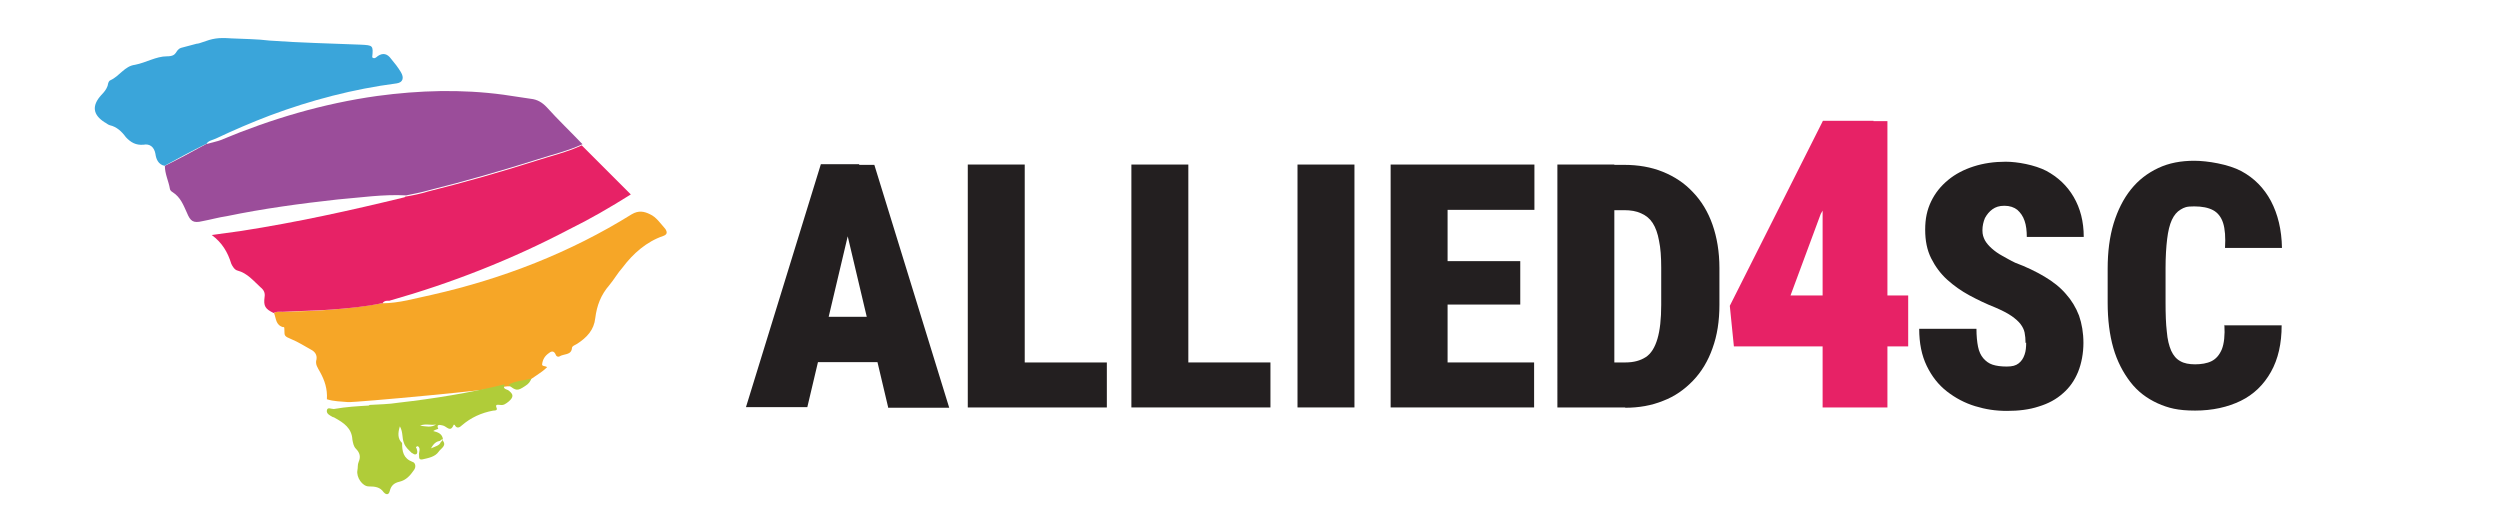 <svg xmlns="http://www.w3.org/2000/svg" id="uuid-c35c912f-24ad-48b7-80e3-5eacfe0a4e6e" viewBox="0 0 794.6 169.1"><path d="M271,68.5l-14.4,60.9h-19.5l23.8-77.2h12.2l-2.1,16.2ZM282.8,100.7v14.4h-33.4v-14.4h33.4ZM282.3,129.5l-14.4-60.9-2.4-16.2h12.4l23.8,77.2h-19.5Z" style="fill:#231f20;"></path><path d="M325.7,52.3v77.2h-18.1V52.3h18.1ZM351.8,115.2v14.3h-32.4v-14.3h32.4Z" style="fill:#231f20;"></path><path d="M377.7,52.3v77.2h-18.1V52.3h18.1ZM403.8,115.2v14.3h-32.4v-14.3h32.4Z" style="fill:#231f20;"></path><path d="M430.5,52.3v77.2h-18.1V52.3h18.1Z" style="fill:#231f20;"></path><path d="M460.1,52.3v77.2h-18.1V52.3h18.1ZM487.7,52.3v14.4h-33.9v-14.4h33.9ZM483.2,83v13.8h-29.4v-13.8h29.4ZM487.6,115.2v14.3h-33.8v-14.3h33.8Z" style="fill:#231f20;"></path><path d="M513.1,52.3v77.2h-18.1V52.3h18.1ZM516.6,129.5h-14.1v-14.3h14.1c2.7,0,4.8-.6,6.5-1.7s2.9-3.1,3.7-5.8c.8-2.7,1.2-6.3,1.2-10.8v-11.8c0-3.4-.2-6.3-.7-8.6-.4-2.3-1.1-4.2-2-5.6-.9-1.4-2.1-2.4-3.7-3.1-1.5-.7-3.3-1-5.4-1h-14.1v-14.4h14.1c4.5,0,8.6.7,12.3,2.2,3.7,1.5,6.9,3.6,9.6,6.5,2.7,2.8,4.8,6.3,6.2,10.3,1.4,4,2.2,8.6,2.2,13.8v11.7c0,5.1-.7,9.7-2.2,13.8-1.4,4-3.5,7.5-6.2,10.3-2.7,2.8-5.8,5-9.5,6.4-3.7,1.5-7.7,2.2-12.1,2.2Z" style="fill:#231f20;"></path><path d="M606.5,93.9v16.2h-55.4l-1.3-12.9,29.6-58.8h16.1l-16.8,29.6-9.6,25.9h37.3ZM599.9,38.5v91h-20.6V38.5h20.6Z" style="fill:#e72266;"></path><path d="M643.8,109c0-1.2-.1-2.3-.3-3.3-.2-1-.7-1.9-1.3-2.7s-1.6-1.7-2.9-2.6c-1.3-.9-3.1-1.8-5.2-2.7-2.8-1.1-5.5-2.4-8.1-3.8-2.6-1.4-5-3.1-7.1-5-2.1-1.9-3.8-4.2-5.1-6.8-1.3-2.6-1.9-5.6-1.9-9.1s.6-6.3,1.9-9c1.3-2.7,3.1-4.9,5.4-6.8,2.3-1.9,5-3.3,8.1-4.3,3.1-1,6.5-1.5,10.2-1.5s9.2,1,12.9,2.9c3.7,2,6.6,4.7,8.7,8.3,2.1,3.6,3.2,7.8,3.2,12.7h-18.1c0-1.9-.2-3.7-.7-5.1-.5-1.5-1.3-2.6-2.3-3.5-1-.8-2.4-1.3-4.1-1.3s-2.8.4-3.8,1.1c-1,.7-1.8,1.7-2.4,2.8-.5,1.2-.8,2.5-.8,3.9s.3,2.2.8,3.2c.5.9,1.3,1.8,2.2,2.6s2,1.6,3.3,2.3c1.3.7,2.6,1.5,4.1,2.2,3.5,1.3,6.6,2.8,9.3,4.4,2.7,1.6,5,3.4,6.8,5.5,1.8,2,3.2,4.3,4.2,6.9.9,2.6,1.4,5.5,1.4,8.7s-.6,6.5-1.7,9.2c-1.1,2.7-2.7,5-4.8,6.8-2.1,1.9-4.7,3.3-7.7,4.2-3,1-6.4,1.4-10.1,1.4s-6.8-.5-10.1-1.5-6.3-2.6-9-4.7c-2.7-2.1-4.8-4.8-6.4-8.1-1.6-3.3-2.4-7.2-2.4-11.8h18.2c0,2.3.2,4.2.5,5.7s.9,2.8,1.7,3.7c.8.9,1.7,1.6,2.9,2,1.2.4,2.7.6,4.5.6s2.9-.3,3.8-1c.9-.7,1.5-1.6,1.9-2.8.4-1.1.5-2.4.5-3.8Z" style="fill:#231f20;"></path><path d="M707.1,103.4h18.1c0,5.8-1.1,10.7-3.4,14.8s-5.5,7.2-9.6,9.2-9,3.1-14.5,3.1-8.5-.8-11.9-2.3c-3.5-1.6-6.4-3.8-8.7-6.8s-4.2-6.6-5.4-10.8c-1.2-4.2-1.8-9-1.8-14.4v-10.8c0-5.3.6-10.1,1.9-14.4,1.3-4.2,3.1-7.8,5.5-10.8s5.3-5.2,8.7-6.8c3.4-1.6,7.2-2.3,11.4-2.3s10.9,1.1,15,3.3c4.1,2.2,7.2,5.4,9.4,9.5,2.2,4.2,3.4,9.1,3.5,14.9h-18.1c.2-3.4,0-6-.6-7.9-.6-1.9-1.7-3.3-3.2-4.1-1.5-.8-3.5-1.2-6-1.2s-3.1.3-4.3,1c-1.2.7-2.1,1.8-2.8,3.3-.7,1.5-1.2,3.6-1.5,6.1-.3,2.5-.5,5.6-.5,9.2v10.9c0,3.7.1,6.8.4,9.3.2,2.5.7,4.5,1.4,6.1.7,1.5,1.6,2.6,2.9,3.3,1.2.7,2.8,1,4.7,1s3.8-.3,5.2-1c1.4-.7,2.5-1.9,3.3-3.8.7-1.8,1-4.4.8-7.8Z" style="fill:#231f20;"></path><path d="M121.3,96.4c5.6,0,10.7-1.6,16-2.7,22.5-5.1,43.9-13.4,63.5-25.6,2.2-1.3,4-.9,5.8,0,2,.9,3.3,2.9,4.9,4.7.2.4,1.1,1.6-.7,2.2-5.3,1.8-9.6,5.6-12.9,10-1.6,1.8-2.7,3.8-4.2,5.6-2.7,3.1-4,6.5-4.5,10.5-.4,3.8-2.7,6.2-5.8,8.2-.7.4-1.6.7-1.6,1.3-.2,2.4-2.7,1.8-4,2.7-.4.2-.9,0-1.1-.4-.4-1.1-1.1-1.6-2.2-.7-1.3.9-2,2-2.2,3.6,0,.7.9.4,1.6.9-2,2-4.5,3.1-6.5,4.9-2,1.8-4.9.9-7.1,1.3-.2.7-47.7,5.1-49.7,4.9-2.2-.2-4.5-.2-6.7-.9.2-3.3-.7-6-2.2-8.7-.7-1.3-1.6-2.4-1.1-4,.2-1.3-.4-2.4-1.8-3.1-2-1.1-4-2.4-6.2-3.3s-2.2-1.1-2.2-2.7-.2-1.1-.4-1.1c-2.4-.7-2.2-2.7-2.9-4.5.9-.7,2-.4,2.9-.4,5.1-.2,10.2-.2,15.4-.7,5.6-.4,10.9-1.1,16-2Z" style="fill:#f6a627;"></path><path d="M121.3,96.4c-5.3,1.1-10.7,1.6-16,2-5.1.4-10.2.4-15.4.7-1.1,0-2-.2-2.9.4-2.7-1.3-3.3-2.2-2.9-5.1.2-1.3-.2-2.2-1.3-3.1-2.2-2-4.2-4.5-7.3-5.3-.9-.2-1.6-1.3-2-2.2-1.1-3.6-2.9-6.7-6.2-9.1,3.1-.4,6.2-.9,9.4-1.3,17.4-2.7,34.7-6.5,51.9-10.7l.2-.2c2.4-.4,4.9-.9,7.1-1.6,11.6-2.9,23.2-6.2,34.5-9.8,4.9-1.6,9.8-2.7,14.5-4.9,5.1,5.1,10.2,10.2,15.6,15.6-6.7,4.2-12.9,7.8-19.6,11.1-18.3,9.6-37.4,17.1-57.2,22.7-.4,0-1.6-.2-2.2.9Z" style="fill:#e72266;"></path><path d="M185.2,45.8c-4.7,2.2-9.6,3.3-14.5,4.9-11.4,3.6-22.9,6.9-34.5,9.8-2.4.7-4.7,1.1-7.1,1.6-7.3-.4-14.5.7-21.8,1.3-11.8,1.3-23.6,2.9-35.2,5.3-2.7.4-5.1,1.1-7.8,1.6-2.9.7-3.8,0-4.9-2.7-1.1-2.4-2-4.9-4.5-6.5-.4-.2-.9-.7-.9-1.1-.4-2.4-1.6-4.7-1.6-7.3,4.5-2.2,8.7-4.5,13.1-6.9.7-.2,3.8-.9,4.7-1.3,16-6.7,32.5-11.6,49.7-14,13.4-1.8,26.7-2.2,40.1-.4,2.9.4,5.8.9,8.7,1.3,2,.2,3.6,1.1,5.1,2.7,3.6,4,7.6,7.8,11.4,11.8Z" style="fill:#9b4d9a;"></path><path d="M65.4,45.8c-4.5,2.2-8.7,4.5-13.1,6.9-2-.4-2.7-2.2-2.9-3.8-.4-2.2-1.8-3.3-3.8-2.9-2.4.2-4-.7-5.6-2.4-1.3-1.8-2.9-3.3-5.1-3.8-.7-.2-1.1-.7-1.6-.9-3.8-2.4-4.2-5.3-1.1-8.7.9-.9,1.6-1.8,2-2.9.2-1.1.4-1.6.9-1.8,2.9-1.3,4.5-4.5,7.8-4.9,3.6-.7,6.7-2.7,10.2-2.7s2.4-2,4.5-2.7c1.6-.4,3.3-.9,4.9-1.3.4,0,1.1-.2,1.6-.4,3.6-1.3,5.1-1.6,9.4-1.3,4,.2,8.2.2,12.2.7,9.6.7,19.2.9,29,1.3,3.8.2,4,.2,3.6,4,.7.7,1.3,0,1.8-.4q2.4-1.6,4.2.9c1.1,1.3,2.2,2.7,3.1,4.2,1.1,1.8.7,3.3-1.3,3.6-13.8,1.8-27.2,5.3-40.3,10.2-5.8,2.2-11.6,4.7-17.1,7.3-.7.4-2.7.7-3.1,1.8Z" style="fill:#3aa5da;"></path><path d="M117.5,128.7c3.1-.2,6-.2,9.1-.7,11.4-1.3,22.5-3.1,33.6-5.8,0,0,.2,0,.2.2-.7,1.1.4,1.3,1.1,1.6,1.8,1.3,1.8,2.2.2,3.6-.9.7-1.6,1.3-2.7,1.1-.7,0-1.8-.4-1.1,1.1.2.7-.7.7-1.1.7-3.8.7-7.1,2.2-10,4.7-.7.7-1.6,1.1-2.2,0,0-.2-.2-.2-.4-.2-1.1,2.7-2.2.4-3.6.2-.9-.2-2-.4-1.3,1.1-.4.2-.9.2-1.6.7,1.6.4,2.9.9,3.1,2.7-.4-.2-.7.2-.9.4-1.1.2-2,.7-2.9,2.4,1.6-.7,2.7-.9,3.1-2,.2-.2.4-.2.4-.7,1.8,1.8-.4,2.7-1.1,3.8-1.1,1.6-3.3,2-5.1,2.4-1.1.2-1.1-.4-1.1-1.3-.2-.9.7-2.2-.4-2.9-.7.2-.7.4-.4.7.2.7.4,1.3,0,1.8-.7.4-1.1-.2-1.6-.4-.9-.9-2-1.8-2.4-3.1-.7-1.6-.2-3.3-1.3-5.3-.7,2.2-.7,4,.7,5.3,0,2.7.4,4.9,3.3,6,.9.2,1.3,1.6.4,2.7-1.1,1.6-2.4,3.1-4.5,3.6-1.8.4-2.7,1.3-3.1,2.9-.4,1.8-1.6.9-2,.4-1.1-1.6-2.7-1.8-4.7-1.8s-4-2.9-3.6-5.1c.2-.9,0-1.8.4-2.7.7-1.6.4-2.9-.9-4.2-.7-.7-.9-1.8-1.1-2.9-.2-3.6-2.7-5.3-5.6-6.9-.2-.2-.7-.2-.9-.4-.7-.4-1.8-.9-1.6-2,.2-1.1,1.3-.4,2.2-.4,4-.7,7.6-.9,11.1-1.1ZM138.6,134.9c-1.6.4-3.3-.4-5.1.4,1.8.2,3.6.7,5.1-.4ZM166.9,122.7c1.1-.7,1.6-1.3,2-2.4-2.4.7-5.1.7-7.3,2,2.4,2,2.9,2,5.3.4Z" style="fill:#b0cc39;"></path></svg>